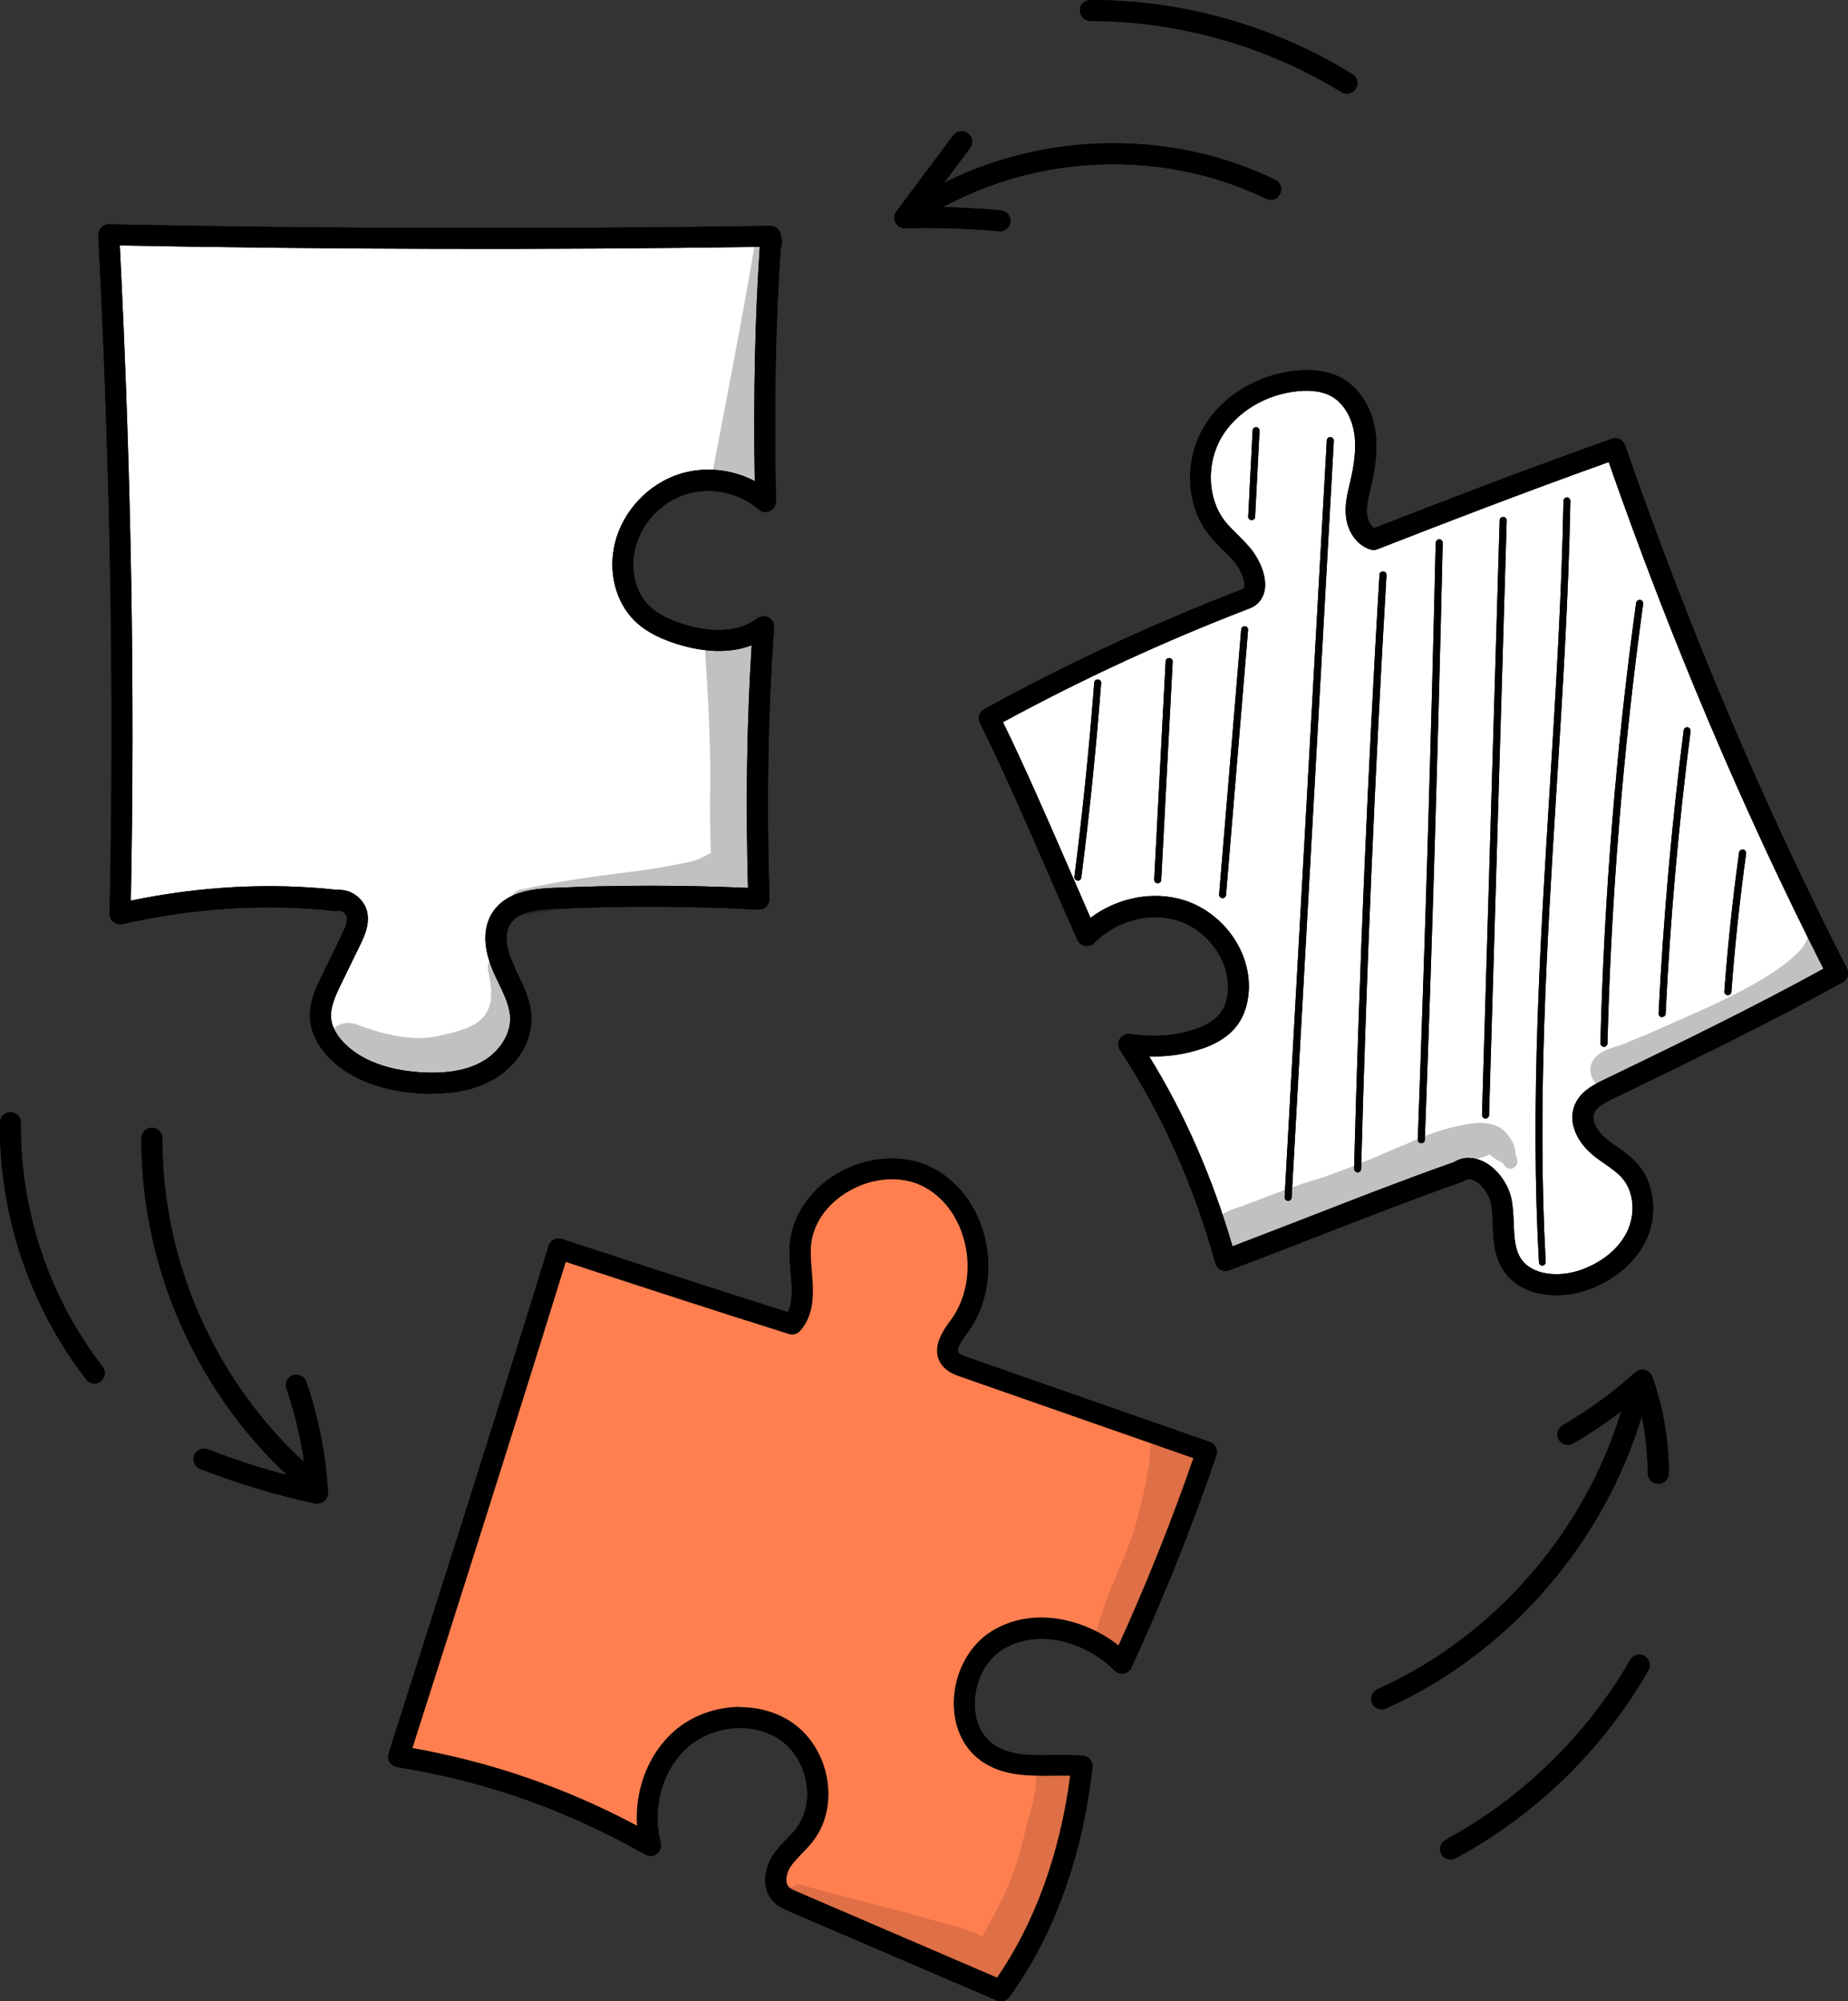 <?xml version="1.0" encoding="UTF-8"?><svg id="Calque_2" xmlns="http://www.w3.org/2000/svg" viewBox="0 0 134.06 145.12"><rect x="0" y="0" width="134.06" height="145.12" fill="#333333" stroke="none"/><defs><style>.cls-1{fill:#fff;}.cls-2{fill:coral;}.cls-3{opacity:.13;}</style></defs><g id="Layer_1"><g><g><path d="m23.01,108.63c-.17,0-.34-.06-.48-.17-7.72-6.28-12.31-15.97-12.27-25.92,0-.42.34-.76.76-.76h0c.42,0,.76.34.76.76-.04,9.5,4.34,18.74,11.71,24.73.33.27.38.74.11,1.07-.15.18-.37.28-.59.28Z"/><path d="m23.03,109.05c-.05,0-.11,0-.16-.02-2.84-.61-5.65-1.45-8.35-2.51-.39-.15-.59-.59-.43-.99.15-.39.59-.58.99-.43,2.31.9,4.7,1.65,7.12,2.21-.2-2.25-.68-4.47-1.42-6.61-.14-.4.07-.83.47-.97.4-.13.83.07.97.47.89,2.59,1.42,5.29,1.57,8.03.01.24-.09.47-.27.62-.14.12-.32.18-.49.18Z"/></g><g><path d="m100.23,123.96c-.29,0-.57-.17-.7-.45-.17-.38,0-.83.39-1.01,9.09-4.06,16.09-12.61,18.26-22.33.09-.41.5-.67.91-.58.41.09.67.5.58.91-2.27,10.18-9.6,19.14-19.12,23.39-.1.04-.21.07-.31.07Z"/><path d="m120.29,107.59h0c-.42,0-.76-.34-.76-.76,0-1.84-.25-3.66-.76-5.42-1.45,1.22-3.02,2.31-4.65,3.27-.36.21-.83.09-1.04-.27-.21-.36-.09-.83.27-1.04,1.88-1.1,3.66-2.39,5.28-3.85.19-.17.45-.23.7-.17.25.06.44.24.53.48.8,2.26,1.2,4.61,1.2,7.01,0,.42-.34.76-.76.76Z"/></g><g><path d="m66.03,16.34c-.24,0-.48-.12-.63-.34-.24-.35-.14-.82.2-1.06,7.84-5.29,18.4-6.04,26.91-1.9.38.18.54.64.35,1.02-.18.38-.64.54-1.02.35-8.03-3.9-17.99-3.2-25.39,1.8-.13.09-.28.13-.43.13Z"/><path d="m72.55,16.77s-.05,0-.07,0c-2.26-.21-4.55-.28-6.82-.22-.29.02-.56-.15-.7-.41-.13-.26-.11-.57.07-.81l4.12-5.51c.25-.34.73-.41,1.07-.15.34.25.41.73.15,1.07l-3.2,4.27s.08,0,.11,0c1.78,0,3.56.08,5.33.25.42.04.73.41.69.83-.04.39-.37.69-.76.69Z"/></g><path d="m97.71,6.79c-.14,0-.27-.04-.4-.11-5.39-3.33-11.85-5.16-18.19-5.16h-.02c-.42,0-.76-.34-.76-.76C78.33.33,78.67,0,79.12,0,85.83,0,92.39,1.86,98.11,5.38c.36.22.47.69.25,1.05-.14.23-.39.36-.65.36Z"/><path d="m105.23,134.85c-.27,0-.53-.14-.67-.4-.2-.37-.06-.83.31-1.03,5.51-2.98,10.27-7.61,13.39-13.05.21-.37.68-.49,1.04-.28.36.21.49.68.28,1.04-3.31,5.76-8.15,10.47-13.99,13.63-.12.06-.24.09-.36.09Z"/><path d="m6.85,100.33c-.23,0-.45-.1-.6-.3C2.15,94.72-.07,88.1,0,81.4c0-.42.34-.75.76-.75h0c.42,0,.76.35.75.77-.06,6.37,2.04,12.65,5.93,17.69.26.33.2.81-.14,1.07-.14.11-.3.16-.46.16Z"/><g><path class="cls-1" d="m8.1,16.87c1.08,16.45,1.34,32.96.88,49.51,4.7-1.32,9.62-1.81,14.49-1.43.64.05,1.33.14,1.8.58.54.52.59,1.4.34,2.11-.25.71-.73,1.31-1.15,1.94-.62.93-1.14,1.97-1.2,3.09-.14,2.43,1.94,4.53,4.26,5.26,2.32.73,4.82.4,7.42-.38,1.92-.7,3.07-3.05,2.44-4.99-.28-.87-.85-1.62-1.18-2.48-.55-1.42-.31-3.21.86-4.18,1.08-.9,2.61-.93,4.02-.91,4.7.06,9.4.13,13.95.12-.23-6.5-.12-13,.31-19.73-1.02.89-2.41,1.3-3.76,1.25-1.35-.05-2.67-.53-3.82-1.23-.79-.48-1.54-1.09-1.97-1.91-.53-.99-.53-2.18-.4-3.29.17-1.41.6-2.89,1.68-3.82.51-.44,1.12-.73,1.74-.99,1.13-.48,2.32-.9,3.55-.87,1.23.02,2.51.56,3.25,1.77-.26-4.6-.53-9.22,0-13.8.2-1.74.51-3.48-.02-5.07-1.18-.41-2.46-.35-3.71-.3-12.93.58-25.89.91-38.8.11-1.7-.11-3.42-.23-4.93-.36Z"/><g class="cls-3"><path d="m55.75,18.48c0-.55.16-1.21-.29-1.63-.14-.15-.32-.24-.5-.28-.41,2.36-.82,4.73-1.26,7.08-.66,3.6-1.36,7.19-2.05,10.78.26.36.73.58,1.19.51.4.97,1.87,1.19,2.45.18.11-.23.18-.47.18-.72,0,0,0,.01,0,.02,0-.01,0-.02,0-.03,0-.03,0-.05,0-.08,0-.03,0-.06,0-.09,0-.09.01-.18.02-.27.03-.31.08-.82.03-1-.24-3.63-.29-8.27,0-10.96.16-1.16.18-2.34.23-3.51Z"/></g><g class="cls-3"><path d="m54.57,63.31s0-.07-.01-.11c-.2-2.42-.15-4.85-.07-7.28-.05-2.88.28-5.75.47-8.62-.03-1.43-1.57-1.81-2.42-1.16-.61-.25-1.42.19-1.4.92.23,3.36.41,6.72.39,10.09-.06,1.57,0,3.14.04,4.7-.82.43-.55.32-1.24.58-4.63,1.04-6.79.82-12.62,2.1-1.18.34-.7,2.11.5,1.81,3.2-.65,6.57-.65,10.21-1.13,1.08-.11,2.18-.23,3.2-.65.02.08.03.16.06.24.17.48.67.69,1.14.63.62.2,1.38,0,1.71-.62.21-.34.23-.74.14-1.12-.04-.17-.07-.33-.08-.38Z"/></g><g class="cls-3"><path d="m37.53,71c-.11-.47-.1-1.03-.39-1.43-.37-.56-1.3-.48-1.62.1-.16.29-.16.6-.07.91.15.82.1.46.16,1.1.04.15,0,.65,0,.85-.29,1.6-1.42,2.09-3.84,2.6-1.45.32-3.34.15-6.04-.89-2.07-.52-2.91,2.5-.86,3.13,2.22.77,4.61,1.53,6.98,1.15,1.59-.27,3.11-1.1,4.29-2.2,1.33-1.39,1.72-3.47,1.4-5.33Z"/></g><path d="m31.38,79.32c-.3,0-.61,0-.92-.03-2.8-.17-5.06-1.05-6.54-2.54-.58-.59-1.3-1.54-1.42-2.76-.12-1.25.43-2.39.88-3.3l1.38-2.83c.25-.52.46-.98.4-1.36-.02-.12-.11-.25-.23-.34-.09-.06-.23-.13-.4-.1-.07.01-.15.01-.22,0-5-.55-10.19-.23-15.43.95-.23.05-.47,0-.65-.15-.18-.15-.28-.37-.28-.61.34-15.74.07-31.82-.82-49.18-.01-.21.07-.42.21-.57.15-.15.34-.24.56-.23,15.92.32,32.06.35,47.97.11.34,0,.64.21.74.54.14.44.14.81.02,1.1-.37,5.48-.48,11.31-.34,18.33,0,.3-.17.58-.44.71-.27.13-.59.08-.82-.12-1.41-1.23-3.48-1.66-5.27-1.1-1.79.56-3.23,2.1-3.68,3.92-.38,1.55,0,3.18,1,4.16.55.55,1.34.98,2.48,1.34,1.03.33,3.61.94,5.36-.41.24-.18.56-.21.83-.07s.42.43.4.72c-.44,6.28-.55,12.71-.33,19.67,0,.21-.08.42-.23.57-.15.15-.35.23-.57.22-4.93-.26-9.93-.27-14.86-.05-1.3.06-2.57.23-3.13,1.07-.58.87-.14,2.21.18,2.92.11.25.23.5.35.74.47.96.95,1.96.99,3.11.06,1.82-1.08,3.63-2.91,4.61-1.16.63-2.56.94-4.25.94Zm-6.76-14.79c.42,0,.84.13,1.19.39.46.33.77.82.85,1.34.13.88-.25,1.68-.53,2.26l-1.38,2.83c-.46.94-.8,1.73-.73,2.49.07.77.57,1.42.98,1.83,1.53,1.54,3.86,1.99,5.55,2.09,1.81.11,3.24-.13,4.35-.73,1.3-.7,2.14-1.99,2.11-3.22-.03-.83-.42-1.64-.83-2.5-.13-.26-.25-.52-.37-.79-.78-1.76-.8-3.27-.06-4.39.94-1.4,2.71-1.67,4.33-1.74,4.71-.21,9.47-.21,14.18,0-.17-6.18-.09-11.97.27-17.6-1.97.77-4.16.31-5.43-.09-.87-.28-2.13-.75-3.09-1.71-1.36-1.35-1.91-3.55-1.4-5.61.57-2.32,2.42-4.29,4.7-5.01,1.78-.56,3.79-.35,5.44.52-.1-6.42.02-11.86.37-16.99-15.4.23-31.01.19-46.43-.1.84,16.72,1.1,32.29.8,47.51,5.05-1.04,10.05-1.31,14.89-.79.08,0,.16-.01.24-.01Zm30.84-47.38s0,0,0,0c0,0,0,0,0,0Z"/><g class="cls-3"><path d="m55.75,18.48c0-.55.16-1.21-.29-1.63-.14-.15-.32-.24-.5-.28-.41,2.36-.82,4.73-1.26,7.08-.66,3.6-1.36,7.19-2.05,10.78.26.36.73.58,1.19.51.4.97,1.87,1.19,2.45.18.11-.23.18-.47.18-.72,0,0,0,.01,0,.02,0-.01,0-.02,0-.03,0-.03,0-.05,0-.08,0-.03,0-.06,0-.09,0-.09.01-.18.02-.27.03-.31.08-.82.03-1-.24-3.63-.29-8.27,0-10.96.16-1.16.18-2.34.23-3.51Z"/></g><g class="cls-3"><path d="m54.57,63.31s0-.07-.01-.11c-.2-2.42-.15-4.85-.07-7.28-.05-2.88.28-5.75.47-8.62-.03-1.43-1.57-1.81-2.42-1.16-.61-.25-1.42.19-1.4.92.23,3.36.41,6.72.39,10.09-.06,1.57,0,3.14.04,4.7-.82.43-.55.32-1.24.58-4.63,1.04-6.79.82-12.62,2.1-1.18.34-.7,2.11.5,1.81,3.2-.65,6.57-.65,10.21-1.13,1.08-.11,2.18-.23,3.2-.65.02.08.03.16.06.24.17.48.67.69,1.14.63.62.2,1.38,0,1.71-.62.21-.34.23-.74.14-1.12-.04-.17-.07-.33-.08-.38Z"/></g><g class="cls-3"><path d="m37.53,71c-.11-.47-.1-1.03-.39-1.43-.37-.56-1.3-.48-1.62.1-.16.29-.16.6-.07.91.15.82.1.46.16,1.1.04.15,0,.65,0,.85-.29,1.6-1.42,2.09-3.84,2.6-1.45.32-3.34.15-6.04-.89-2.07-.52-2.91,2.5-.86,3.13,2.22.77,4.61,1.53,6.98,1.15,1.59-.27,3.11-1.1,4.29-2.2,1.33-1.39,1.72-3.47,1.4-5.33Z"/></g><path d="m31.38,79.32c-.3,0-.61,0-.92-.03-2.8-.17-5.06-1.05-6.54-2.54-.58-.59-1.3-1.54-1.42-2.76-.12-1.25.43-2.39.88-3.3l1.38-2.83c.25-.52.46-.98.4-1.36-.02-.12-.11-.25-.23-.34-.09-.06-.23-.13-.4-.1-.07.01-.15.01-.22,0-5-.55-10.19-.23-15.43.95-.23.05-.47,0-.65-.15-.18-.15-.28-.37-.28-.61.34-15.74.07-31.82-.82-49.18-.01-.21.07-.42.21-.57.15-.15.34-.24.56-.23,15.92.32,32.06.35,47.97.11.34,0,.64.21.74.54.14.44.14.81.02,1.1-.37,5.48-.48,11.31-.34,18.33,0,.3-.17.58-.44.71-.27.13-.59.08-.82-.12-1.41-1.23-3.48-1.66-5.27-1.1-1.79.56-3.23,2.1-3.68,3.92-.38,1.55,0,3.18,1,4.16.55.55,1.34.98,2.48,1.34,1.03.33,3.61.94,5.36-.41.24-.18.56-.21.83-.07s.42.43.4.72c-.44,6.28-.55,12.71-.33,19.67,0,.21-.08.42-.23.57-.15.15-.35.23-.57.22-4.93-.26-9.93-.27-14.86-.05-1.3.06-2.57.23-3.13,1.07-.58.87-.14,2.21.18,2.92.11.25.23.5.35.74.47.96.95,1.96.99,3.11.06,1.82-1.08,3.63-2.91,4.61-1.16.63-2.56.94-4.25.94Zm-6.76-14.79c.42,0,.84.13,1.19.39.46.33.77.82.85,1.34.13.88-.25,1.68-.53,2.26l-1.38,2.83c-.46.94-.8,1.73-.73,2.49.07.77.57,1.42.98,1.83,1.53,1.54,3.86,1.99,5.55,2.09,1.81.11,3.24-.13,4.35-.73,1.3-.7,2.14-1.99,2.11-3.22-.03-.83-.42-1.64-.83-2.5-.13-.26-.25-.52-.37-.79-.78-1.76-.8-3.27-.06-4.39.94-1.4,2.71-1.67,4.33-1.74,4.71-.21,9.47-.21,14.18,0-.17-6.18-.09-11.97.27-17.6-1.97.77-4.16.31-5.43-.09-.87-.28-2.13-.75-3.09-1.71-1.36-1.35-1.91-3.55-1.4-5.61.57-2.32,2.42-4.29,4.7-5.01,1.78-.56,3.79-.35,5.44.52-.1-6.42.02-11.86.37-16.99-15.4.23-31.01.19-46.43-.1.84,16.72,1.1,32.29.8,47.51,5.05-1.04,10.05-1.31,14.89-.79.08,0,.16-.01.24-.01Zm30.84-47.38s0,0,0,0c0,0,0,0,0,0Z"/></g><g><path class="cls-1" d="m79.04,67.74c-1.47-5.63-5.15-10.45-6.85-16.2,4.49-2.35,9.09-4.49,13.78-6.4.97-.39,1.94-.78,2.91-1.17.69-.27,1.45-.61,1.77-1.28.27-.58.14-1.29-.19-1.85-.33-.55-.83-.98-1.4-1.49-1.92-1.55-2.53-4.41-1.72-6.74.81-2.33,2.86-4.12,5.19-4.94,1.51-.53,3.34-.65,4.56.38.31.26.57.58.79.92.99,1.5,1.4,3.37,1.11,5.15-.15.9-.47,1.79-.46,2.71,0,.92.47,1.92,1.46,2.36,5.39-2.53,10.94-4.71,16.83-6.35,1.59,2.41,2.49,5.2,3.47,7.92,2.75,7.61,6.24,14.92,9.73,22.22,1.07,2.24,2.14,4.48,3.04,6.82.06.52-.4.95-.82,1.26-4.73,3.49-10.45,5.3-15.6,8.12-.45.25-.91.51-1.22.92-.32.4-.46.99-.05,1.36-.13.77.4,1.51,1.02,1.98.62.48,1.35.81,1.91,1.35.94.92,1.26,2.38.94,3.65-.32,1.28-1.22,2.37-2.32,3.08-1.11.71-2.41,1.08-3.72,1.22-1.02.11-2.15.07-2.93-.6-.92-.79-1.03-2.15-1.08-3.36s-.17-2.57-1.1-3.35c-.78-.65-2.04-.65-2.74.04-5.47,1.71-10.86,3.68-16.14,5.86-.62-.59-.89-1.46-1.16-2.27-1.52-4.65-3.71-9.04-6.05-13.33,1.62.37,3.38.18,4.84-.63,1.45-.81,2.57-2.24,2.9-3.87.05-.27.09-.56.05-.83-.05-.34-.21-.65-.37-.95-.56-1-1.28-1.93-2.19-2.63-.91-.7-2.02-1.17-3.17-1.21-.72-.03-1.44.11-2.12.33-1.07.34-2.08.88-2.86,1.8Z"/><path d="m78.19,63.86s-.02,0-.03,0c-.14-.02-.24-.15-.22-.28.6-4.66,1.08-9.4,1.44-14.08.01-.14.12-.24.27-.23.14.01.24.13.23.27-.36,4.69-.84,9.44-1.44,14.11-.02.13-.13.22-.25.22Z"/><path d="m83.98,64.05s0,0-.01,0c-.14,0-.25-.13-.24-.27l.83-15.82c0-.14.13-.26.27-.24.14,0,.25.13.24.27l-.83,15.82c0,.14-.12.24-.25.24Z"/><path d="m88.69,65.13s-.01,0-.02,0c-.14-.01-.24-.13-.23-.27l1.6-19.22c.01-.14.14-.23.27-.23.14.01.24.13.23.27l-1.6,19.22c-.01.13-.12.23-.25.23Z"/><path d="m90.8,37.72s0,0-.01,0c-.14,0-.25-.13-.24-.27l.32-6.23c0-.14.12-.24.25-.24,0,0,0,0,.01,0,.14,0,.25.13.24.27l-.32,6.23c0,.14-.12.24-.25.24Z"/><path d="m93.44,87.08s0,0-.01,0c-.14,0-.25-.13-.24-.27l3.06-54.87c0-.14.12-.25.27-.24.14,0,.25.13.24.27l-3.06,54.87c0,.13-.12.24-.25.24Z"/><path d="m98.48,85.01h0c-.14,0-.25-.12-.25-.26.38-14.31.99-28.8,1.84-43.07,0-.14.12-.25.27-.24.14,0,.25.13.24.27-.84,14.27-1.46,28.75-1.84,43.06,0,.14-.12.25-.25.25Z"/><path d="m103.09,82.9h0c-.14,0-.25-.12-.24-.26.53-14.38.97-28.94,1.3-43.28,0-.14.11-.24.26-.25.14,0,.25.12.25.26-.33,14.34-.76,28.91-1.3,43.29,0,.14-.12.24-.25.24Z"/><path d="m107.76,81.11h0c-.14,0-.25-.12-.25-.26l1.28-43.12c0-.14.11-.24.26-.25.14,0,.25.12.25.26l-1.28,43.12c0,.14-.12.25-.25.25Z"/><path d="m111.89,91.78c-.13,0-.25-.1-.25-.24-.64-11.48.09-23.15.79-34.44.42-6.81.86-13.85.99-20.78,0-.14.12-.25.25-.25h0c.14,0,.25.12.25.26-.13,6.94-.57,13.98-1,20.8-.7,11.27-1.42,22.93-.79,34.38,0,.14-.1.26-.24.27,0,0,0,0-.01,0Z"/><path d="m116.35,75.91h0c-.14,0-.25-.12-.25-.26.27-10.64,1.14-21.38,2.59-31.93.02-.14.15-.23.29-.22.14.02.24.15.22.29-1.45,10.52-2.32,21.25-2.59,31.87,0,.14-.12.25-.25.25Z"/><path d="m120.57,73.76s0,0-.01,0c-.14,0-.25-.13-.24-.27.34-6.83.95-13.74,1.82-20.53.02-.14.15-.24.28-.22.14.02.24.15.22.28-.87,6.78-1.48,13.67-1.81,20.49,0,.14-.12.24-.25.24Z"/><path d="m125.34,72.16s-.01,0-.02,0c-.14-.01-.25-.13-.23-.27.25-3.35.61-6.74,1.07-10.07.02-.14.15-.23.29-.22.14.02.24.15.22.29-.46,3.32-.82,6.7-1.07,10.04,0,.13-.12.23-.25.23Z"/><g><g class="cls-3"><path d="m107.71,81.45s.01,0,.02,0c.06,0,.12.01.18.02-.07-.01-.16-.03-.2-.03Z"/></g><g class="cls-3"><path d="m109.94,83.68c-.02-.39-.14-.79-.36-1.12-.1-.12-.1-.13,0-.01.22.27-.48-.6-.28-.32.09.12.08.11-.01-.02-.31-.41-.8-.65-1.3-.73,0,0-.01,0-.03,0-.01,0-.03,0-.04,0,.02,0,.03,0,.05,0-.08-.01-.15-.03-.23-.03-.57-.07-1.14.03-1.7.15-1.39.26-2.71.75-3.99,1.35-1.08.41-3.1,1.4-6.03,2.41-1.9.56-3.75,1.27-5.59,1.98-.73.32-1.68.4-2.11,1.15-.72,1.15.47,2.71,1.77,2.31,3.74-1.3,7.55-2.41,11.16-4.06.76-.22,4.31-2.03,5.59-2.62,0,0,.01,0,.02,0,.35-.14.74-.17,1.07-.35.04-.02.09-.04.13-.06.24.23.52.42.83.55-.02,0-.04-.02-.05-.02.04.02.12.05.16.07.05.06.09.13.13.19.13.24.47.33.7.18.51-.35.08-.89.11-.99Z"/></g></g><g class="cls-3"><path d="m132.48,68.31c-.17-.46-.31-.94-.43-1.41-.21.03-.41.11-.57.27-.28.25-.27.63-.39.96-.4.77-.28.55-.99,1.26-2.52,2.26-7.47,4.19-10.6,5.61-.33.13-1.04.43-1.26.51-.87.46-2.09.49-2.66,1.36-.68,1.08.44,2.54,1.66,2.16,3.77-1.36,7.36-3.16,10.76-5.27,1.77-1.13,3.76-2.23,4.74-4.17.04-.09.08-.19.12-.29-.14-.32-.27-.65-.39-.98Z"/></g><path d="m112.89,93.92c-1.51,0-3.01-.52-3.86-1.85-.65-1.03-.7-2.18-.74-3.29-.02-.51-.04-1-.12-1.45-.12-.72-.7-1.5-1.28-1.75-.34-.15-.54-.05-.67.04-.05.04-.11.07-.18.09-3.5,1.23-7.08,2.63-10.53,3.97-2.07.81-4.22,1.64-6.34,2.44-.2.07-.42.06-.61-.03-.19-.1-.33-.27-.39-.48-1.59-5.72-3.92-10.92-6.92-15.46-.17-.25-.17-.58,0-.83.16-.25.46-.39.76-.34,1.53.24,2.95.16,4.32-.23,1.06-.3,1.78-.72,2.21-1.29.36-.48.56-1.17.55-1.93-.02-2.08-1.59-4.13-3.67-4.78-2.03-.63-4.46.02-6.03,1.62-.18.18-.43.26-.68.22-.25-.05-.46-.21-.56-.44-.68-1.53-1.33-3.04-1.98-4.53-1.69-3.89-3.29-7.57-5.08-11.2-.18-.37-.04-.81.32-1,6.01-3.3,12.31-6.23,18.72-8.69h0c.09-.04.11-.07.13-.12.1-.33-.15-1.09-.55-1.65-.28-.39-.63-.74-1.01-1.11-.34-.34-.7-.69-1.01-1.09-1.67-2.13-1.81-5.34-.35-7.81,1.32-2.23,3.88-3.79,6.67-4.07,1.3-.13,2.41.04,3.29.52,1.26.68,2.18,2.07,2.45,3.72.25,1.49-.01,2.95-.3,4.18l-.05.2c-.15.64-.29,1.24-.23,1.79.04.37.21.8.51,1.01,4.74-1.85,10.92-4.23,17.24-6.48.19-.07.4-.06.58.03.18.09.32.25.39.44,4.64,13.37,10.06,26.13,16.09,37.93.19.37.05.81-.31,1.01-5.4,3-11.13,5.77-16.67,8.45-.61.29-1.17.6-1.35,1.04-.22.56.23,1.3.75,1.76.27.24.58.45.9.68.51.36,1.04.72,1.48,1.23,1.27,1.44,1.52,3.76.59,5.64-.79,1.59-2.35,2.88-4.3,3.54-.68.23-1.43.36-2.19.36Zm-6.33-9.95c.3,0,.62.07.92.2,1.06.45,1.98,1.67,2.19,2.9.09.55.12,1.11.14,1.65.04.95.07,1.85.51,2.53.8,1.25,2.76,1.38,4.28.87,1.56-.53,2.81-1.54,3.42-2.77.66-1.34.51-2.97-.37-3.95-.33-.37-.76-.67-1.22-.99-.35-.24-.7-.49-1.04-.79-.87-.77-1.69-2.13-1.16-3.47.38-.95,1.25-1.43,2.1-1.84,5.3-2.56,10.77-5.21,15.95-8.06-5.82-11.46-11.06-23.81-15.58-36.74-6.19,2.21-12.19,4.53-16.78,6.32-.16.06-.34.07-.51.02-.95-.3-1.65-1.25-1.77-2.41-.09-.82.09-1.57.26-2.3l.05-.2c.25-1.09.48-2.36.28-3.59-.2-1.19-.83-2.17-1.68-2.63-.61-.33-1.42-.45-2.42-.35-2.32.23-4.43,1.51-5.51,3.33-1.13,1.91-1.03,4.47.24,6.09.26.33.56.63.89.95.4.4.82.81,1.18,1.31.54.76,1.06,1.99.76,2.97-.16.51-.52.91-1.04,1.1h0c-6.12,2.35-12.13,5.12-17.89,8.25,1.68,3.45,3.19,6.94,4.79,10.61.51,1.18,1.03,2.37,1.56,3.58,1.93-1.46,4.52-1.98,6.75-1.29,2.73.85,4.72,3.46,4.74,6.22,0,.77-.14,1.9-.85,2.86-.63.84-1.62,1.45-3.01,1.84-1.09.31-2.21.45-3.37.42,2.55,4.13,4.58,8.75,6.04,13.77,1.86-.71,3.73-1.44,5.55-2.14,3.44-1.34,7-2.73,10.5-3.96.34-.21.72-.32,1.11-.32Z"/><path d="m78.19,63.86s-.02,0-.03,0c-.14-.02-.24-.15-.22-.28.6-4.66,1.08-9.4,1.44-14.08.01-.14.12-.24.27-.23.14.01.24.13.23.27-.36,4.69-.84,9.44-1.44,14.11-.02.13-.13.22-.25.22Z"/><path d="m83.98,64.05s0,0-.01,0c-.14,0-.25-.13-.24-.27l.83-15.82c0-.14.13-.26.27-.24.14,0,.25.13.24.27l-.83,15.82c0,.14-.12.24-.25.24Z"/><path d="m88.69,65.13s-.01,0-.02,0c-.14-.01-.24-.13-.23-.27l1.6-19.22c.01-.14.14-.23.27-.23.14.01.24.13.23.27l-1.6,19.22c-.01.13-.12.23-.25.23Z"/><path d="m90.8,37.72s0,0-.01,0c-.14,0-.25-.13-.24-.27l.32-6.23c0-.14.12-.24.25-.24,0,0,0,0,.01,0,.14,0,.25.13.24.27l-.32,6.23c0,.14-.12.24-.25.24Z"/><path d="m93.44,87.08s0,0-.01,0c-.14,0-.25-.13-.24-.27l3.06-54.87c0-.14.12-.25.27-.24.14,0,.25.13.24.27l-3.06,54.87c0,.13-.12.24-.25.24Z"/><path d="m98.48,85.01h0c-.14,0-.25-.12-.25-.26.38-14.31.99-28.8,1.84-43.07,0-.14.12-.25.27-.24.14,0,.25.13.24.27-.84,14.27-1.46,28.75-1.84,43.06,0,.14-.12.25-.25.25Z"/><path d="m103.09,82.9h0c-.14,0-.25-.12-.24-.26.53-14.38.97-28.94,1.3-43.28,0-.14.11-.24.26-.25.14,0,.25.12.25.26-.33,14.34-.76,28.91-1.3,43.29,0,.14-.12.24-.25.24Z"/><path d="m107.76,81.11h0c-.14,0-.25-.12-.25-.26l1.28-43.12c0-.14.11-.24.26-.25.14,0,.25.12.25.26l-1.28,43.12c0,.14-.12.25-.25.25Z"/><path d="m111.89,91.78c-.13,0-.25-.1-.25-.24-.64-11.48.09-23.15.79-34.44.42-6.81.86-13.85.99-20.78,0-.14.12-.25.25-.25h0c.14,0,.25.12.25.26-.13,6.94-.57,13.98-1,20.8-.7,11.27-1.42,22.93-.79,34.38,0,.14-.1.26-.24.27,0,0,0,0-.01,0Z"/><path d="m116.35,75.91h0c-.14,0-.25-.12-.25-.26.27-10.64,1.14-21.38,2.59-31.93.02-.14.15-.23.29-.22.14.02.24.15.22.29-1.45,10.52-2.32,21.25-2.59,31.87,0,.14-.12.25-.25.25Z"/><path d="m120.57,73.76s0,0-.01,0c-.14,0-.25-.13-.24-.27.34-6.83.95-13.74,1.82-20.53.02-.14.15-.24.28-.22.14.02.24.15.22.28-.87,6.78-1.48,13.67-1.81,20.49,0,.14-.12.24-.25.24Z"/><path d="m125.34,72.16s-.01,0-.02,0c-.14-.01-.25-.13-.23-.27.25-3.35.61-6.74,1.07-10.07.02-.14.15-.23.29-.22.14.02.24.15.22.29-.46,3.32-.82,6.7-1.07,10.04,0,.13-.12.23-.25.23Z"/><g><g class="cls-3"><path d="m107.71,81.45s.01,0,.02,0c.06,0,.12.01.18.02-.07-.01-.16-.03-.2-.03Z"/></g><g class="cls-3"><path d="m109.94,83.68c-.02-.39-.14-.79-.36-1.12-.1-.12-.1-.13,0-.01.22.27-.48-.6-.28-.32.09.12.08.11-.01-.02-.31-.41-.8-.65-1.3-.73,0,0-.01,0-.03,0-.01,0-.03,0-.04,0,.02,0,.03,0,.05,0-.08-.01-.15-.03-.23-.03-.57-.07-1.14.03-1.7.15-1.39.26-2.71.75-3.99,1.35-1.08.41-3.1,1.4-6.03,2.41-1.9.56-3.75,1.27-5.59,1.98-.73.32-1.68.4-2.11,1.15-.72,1.15.47,2.71,1.77,2.31,3.74-1.3,7.55-2.41,11.16-4.06.76-.22,4.31-2.03,5.59-2.62,0,0,.01,0,.02,0,.35-.14.74-.17,1.07-.35.04-.02.09-.04.13-.06.24.23.52.42.83.55-.02,0-.04-.02-.05-.02.04.02.12.05.16.07.05.06.09.13.13.19.13.24.47.33.7.18.51-.35.08-.89.11-.99Z"/></g></g><g class="cls-3"><path d="m132.48,68.31c-.17-.46-.31-.94-.43-1.41-.21.03-.41.11-.57.27-.28.25-.27.63-.39.96-.4.77-.28.55-.99,1.26-2.52,2.26-7.47,4.19-10.6,5.61-.33.13-1.04.43-1.26.51-.87.46-2.09.49-2.66,1.36-.68,1.08.44,2.54,1.66,2.16,3.77-1.36,7.36-3.16,10.76-5.27,1.77-1.13,3.76-2.23,4.74-4.17.04-.09.08-.19.12-.29-.14-.32-.27-.65-.39-.98Z"/></g><path d="m112.89,93.92c-1.51,0-3.01-.52-3.86-1.85-.65-1.03-.7-2.18-.74-3.29-.02-.51-.04-1-.12-1.45-.12-.72-.7-1.5-1.28-1.75-.34-.15-.54-.05-.67.04-.05.04-.11.07-.18.09-3.5,1.23-7.08,2.63-10.53,3.97-2.07.81-4.22,1.64-6.34,2.44-.2.07-.42.06-.61-.03-.19-.1-.33-.27-.39-.48-1.59-5.72-3.92-10.92-6.92-15.46-.17-.25-.17-.58,0-.83.16-.25.46-.39.76-.34,1.53.24,2.95.16,4.32-.23,1.06-.3,1.78-.72,2.21-1.29.36-.48.56-1.17.55-1.93-.02-2.08-1.59-4.13-3.67-4.78-2.03-.63-4.46.02-6.03,1.62-.18.18-.43.26-.68.22-.25-.05-.46-.21-.56-.44-.68-1.53-1.33-3.04-1.98-4.53-1.69-3.89-3.29-7.57-5.08-11.2-.18-.37-.04-.81.32-1,6.01-3.3,12.31-6.23,18.72-8.69h0c.09-.04.11-.07.13-.12.1-.33-.15-1.09-.55-1.65-.28-.39-.63-.74-1.01-1.11-.34-.34-.7-.69-1.01-1.09-1.67-2.13-1.81-5.34-.35-7.81,1.32-2.23,3.88-3.79,6.67-4.07,1.3-.13,2.41.04,3.29.52,1.26.68,2.18,2.07,2.45,3.72.25,1.49-.01,2.95-.3,4.18l-.05.2c-.15.64-.29,1.24-.23,1.79.04.37.21.8.51,1.01,4.74-1.85,10.92-4.23,17.24-6.48.19-.07.4-.06.58.03.18.09.32.25.39.44,4.64,13.37,10.06,26.13,16.09,37.93.19.37.05.81-.31,1.01-5.4,3-11.13,5.77-16.67,8.45-.61.29-1.17.6-1.35,1.04-.22.56.23,1.3.75,1.76.27.24.58.45.9.68.51.36,1.04.72,1.48,1.23,1.27,1.44,1.52,3.76.59,5.64-.79,1.59-2.35,2.88-4.3,3.54-.68.23-1.43.36-2.19.36Zm-6.33-9.95c.3,0,.62.07.92.2,1.06.45,1.98,1.67,2.19,2.9.09.55.12,1.11.14,1.65.04.95.07,1.85.51,2.53.8,1.25,2.76,1.38,4.28.87,1.56-.53,2.81-1.54,3.42-2.77.66-1.34.51-2.97-.37-3.95-.33-.37-.76-.67-1.22-.99-.35-.24-.7-.49-1.04-.79-.87-.77-1.69-2.13-1.16-3.47.38-.95,1.25-1.43,2.1-1.84,5.3-2.56,10.77-5.21,15.95-8.06-5.82-11.46-11.06-23.81-15.58-36.74-6.19,2.21-12.19,4.53-16.78,6.32-.16.06-.34.07-.51.02-.95-.3-1.65-1.25-1.77-2.41-.09-.82.09-1.57.26-2.3l.05-.2c.25-1.09.48-2.36.28-3.59-.2-1.19-.83-2.17-1.68-2.63-.61-.33-1.42-.45-2.42-.35-2.32.23-4.43,1.51-5.51,3.33-1.13,1.91-1.03,4.47.24,6.09.26.33.56.63.89.95.4.4.82.81,1.18,1.31.54.76,1.06,1.99.76,2.97-.16.51-.52.91-1.04,1.1h0c-6.12,2.35-12.13,5.12-17.89,8.25,1.68,3.45,3.19,6.94,4.79,10.61.51,1.18,1.03,2.37,1.56,3.58,1.93-1.46,4.52-1.98,6.75-1.29,2.73.85,4.72,3.46,4.74,6.22,0,.77-.14,1.9-.85,2.86-.63.84-1.62,1.45-3.01,1.84-1.09.31-2.21.45-3.37.42,2.55,4.13,4.58,8.75,6.04,13.77,1.86-.71,3.73-1.44,5.55-2.14,3.44-1.34,7-2.73,10.5-3.96.34-.21.72-.32,1.11-.32Z"/></g><g><path class="cls-2" d="m57.46,96.03c1.27-1.43.51-3.64.58-5.54.17-4.18,5.51-7.02,9.25-5.12,3.73,1.9,4.78,7.43,2.3,10.8-.52.71-1.19,1.63-.69,2.36.22.32.62.47.99.6,5.88,2.05,11.75,4.11,17.63,6.16-1.78,5.2-3.83,10.31-6.14,15.31-2.33-2.35-6.23-3.38-9.05-1.64-2.82,1.73-3.34,6.54-.53,8.28,1.92,1.19,4.4.65,6.67.83-.65,5.91-2.53,11.68-5.89,16.31-5.01-2.15-10.03-4.31-15.04-6.46-.31-.13-.63-.27-.87-.52-.6-.61-.45-1.66,0-2.38.46-.72,1.16-1.26,1.68-1.94,1.72-2.22,1.05-5.79-1.22-7.44s-5.66-1.33-7.76.52-2.89,4.97-2.19,7.68c-5.4-3.06-11.26-5.3-18.28-6.44,3.91-12.25,7.82-24.5,11.61-36.82,5.7,1.87,11.41,3.74,16.93,5.47Z"/><g class="cls-3"><path d="m86.52,104.58c-.64-.28-1.28-.58-1.9-.9-.68.28-1.21.91-1.2,1.8-.08,1.05-.44,3.1-1.11,5.37-.86,2.52-1.09,2.79-1.96,4.93-.19.59-.38,1.18-.59,1.76-.12.35-.27.71-.17,1.08.06.96,1.15,1.64,2.05,1.37,1.35-.58,1.06-1.27,1.43-1.77,1.07-1.95,1.81-4.07,2.5-6.18.49-1.71,1.37-3.3,1.63-5.08.07-.66.3-1.37.12-2.02-.27-.12-.53-.24-.8-.36Z"/></g><g class="cls-3"><path d="m77.61,127.24c-.52.01-1.05,0-1.56.01-.07,0-.14-.01-.21-.03-.37.25-.63.65-.63,1.19-.08,1.64-.14,1.75-.65,3.69-1.04,4.18-1.38,4.77-3.15,8.07-.04.08-.08.17-.13.25-1.22-.58-2.56-.88-3.86-1.24-2.94-.86-5.94-1.52-8.89-2.38-.29-.09-.62-.25-.91-.06-.49.27-.39,1.07.16,1.2,1.08.42,2.6.73,3.17,1.04,3.77,1.67,6.12,2.74,8.94,3.77.08.03.15.06.23.09.45.23.95.35,1.43.52,0,0,0,0,.01,0,.48.31,1.15.49,1.61.06.38-.26.52-.75.43-1.18.38-.46.66-1.03.96-1.52,1.76-2.76,2.34-6.03,3.19-9.14.2-.79.31-1.61.38-2.42.01-.44.15-.93-.08-1.34-.1-.26-.25-.46-.44-.6Z"/></g><path d="m72.59,145.12c-.1,0-.2-.02-.3-.06l-15.04-6.46c-.34-.15-.77-.33-1.12-.68-.92-.94-.69-2.38-.1-3.32.31-.48.68-.87,1.05-1.25.25-.25.48-.49.67-.75.66-.85.93-1.98.76-3.19-.18-1.3-.85-2.46-1.82-3.17-1.92-1.4-4.91-1.2-6.81.47-1.82,1.6-2.61,4.38-1.95,6.92.08.3-.03.61-.27.8-.24.19-.57.21-.84.06-5.78-3.27-11.51-5.29-18.02-6.35-.22-.04-.41-.16-.53-.35-.12-.19-.14-.42-.08-.63,3.84-12.03,7.8-24.46,11.61-36.81.06-.2.2-.36.38-.45.18-.09.39-.11.59-.05,5.42,1.78,11.01,3.61,16.38,5.3.38-.75.3-1.78.21-2.86-.05-.6-.1-1.22-.08-1.83.09-2.13,1.39-4.14,3.47-5.36,2.2-1.29,4.84-1.45,6.88-.41,1.89.96,3.28,2.82,3.82,5.1.58,2.42.11,4.98-1.25,6.83-.31.41-.87,1.19-.68,1.47.09.13.41.24.62.32l17.63,6.16c.4.14.6.57.47.97-1.78,5.21-3.86,10.39-6.16,15.38-.1.23-.31.39-.56.43-.25.04-.5-.04-.67-.21-1.94-1.97-5.45-3.17-8.11-1.53-1.23.76-2.03,2.3-2.03,3.94,0,1.35.55,2.46,1.51,3.05,1.17.73,2.67.7,4.25.68.68,0,1.39-.02,2.08.03.21.02.4.11.53.27s.19.36.17.57c-.72,6.46-2.8,12.22-6.03,16.67-.15.2-.38.31-.62.31Zm-18.89-21.32c1.41,0,2.79.4,3.9,1.21,1.3.95,2.19,2.48,2.43,4.18.23,1.62-.15,3.16-1.06,4.34-.25.32-.52.6-.78.87-.33.34-.63.65-.86,1-.29.46-.41,1.13-.1,1.44.14.14.39.25.63.35l14.47,6.22c2.74-3.98,4.57-9.01,5.3-14.64-.37,0-.75,0-1.14,0-1.73.02-3.52.05-5.07-.91-1.42-.88-2.23-2.46-2.23-4.35,0-2.15,1.09-4.2,2.76-5.23,2.98-1.83,6.74-.89,9.19,1.04,2.01-4.43,3.84-8.99,5.43-13.58l-16.91-5.91c-.4-.14-.99-.35-1.37-.89-.81-1.18.13-2.47.7-3.24,1.1-1.49,1.47-3.58,1-5.57-.44-1.85-1.54-3.34-3.03-4.1-1.58-.8-3.66-.66-5.42.37-1.64.96-2.65,2.49-2.72,4.1-.02.51.02,1.06.07,1.64.12,1.47.26,3.13-.85,4.38-.2.22-.51.31-.8.22-5.31-1.66-10.83-3.47-16.2-5.23-3.65,11.83-7.44,23.72-11.12,35.25,5.76,1.03,11.12,2.88,16.29,5.63-.17-2.6.82-5.2,2.68-6.84,1.33-1.17,3.09-1.77,4.81-1.77Z"/><path class="cls-2" d="m57.46,96.03c1.27-1.43.51-3.64.58-5.54.17-4.18,5.51-7.02,9.25-5.12,3.73,1.9,4.78,7.43,2.3,10.8-.52.71-1.19,1.63-.69,2.36.22.32.62.47.99.6,5.88,2.05,11.75,4.11,17.63,6.16-1.78,5.2-3.83,10.31-6.14,15.31-2.33-2.35-6.23-3.38-9.05-1.64-2.82,1.73-3.34,6.54-.53,8.28,1.92,1.19,4.4.65,6.67.83-.65,5.91-2.53,11.68-5.89,16.31-5.01-2.15-10.03-4.31-15.04-6.46-.31-.13-.63-.27-.87-.52-.6-.61-.45-1.66,0-2.38.46-.72,1.16-1.26,1.68-1.94,1.72-2.22,1.05-5.79-1.22-7.44s-5.66-1.33-7.76.52-2.89,4.97-2.19,7.68c-5.4-3.06-11.26-5.3-18.28-6.44,3.91-12.25,7.82-24.5,11.61-36.82,5.7,1.87,11.41,3.74,16.93,5.47Z"/><g class="cls-3"><path d="m86.52,104.58c-.64-.28-1.28-.58-1.9-.9-.68.28-1.21.91-1.2,1.8-.08,1.05-.44,3.1-1.11,5.37-.86,2.52-1.09,2.79-1.96,4.93-.19.59-.38,1.18-.59,1.76-.12.35-.27.71-.17,1.08.06.96,1.15,1.64,2.05,1.37,1.35-.58,1.06-1.27,1.43-1.77,1.07-1.95,1.81-4.07,2.5-6.18.49-1.71,1.37-3.3,1.63-5.08.07-.66.3-1.37.12-2.02-.27-.12-.53-.24-.8-.36Z"/></g><g class="cls-3"><path d="m77.61,127.24c-.52.01-1.05,0-1.56.01-.07,0-.14-.01-.21-.03-.37.25-.63.65-.63,1.19-.08,1.64-.14,1.75-.65,3.69-1.04,4.18-1.38,4.77-3.15,8.07-.04.08-.08.17-.13.25-1.22-.58-2.56-.88-3.86-1.24-2.94-.86-5.94-1.52-8.89-2.38-.29-.09-.62-.25-.91-.06-.49.27-.39,1.07.16,1.2,1.08.42,2.6.73,3.17,1.04,3.77,1.67,6.12,2.74,8.94,3.77.08.03.15.06.23.09.45.23.95.35,1.43.52,0,0,0,0,.01,0,.48.31,1.15.49,1.61.06.38-.26.52-.75.43-1.18.38-.46.66-1.03.96-1.52,1.76-2.76,2.34-6.03,3.19-9.14.2-.79.31-1.61.38-2.42.01-.44.15-.93-.08-1.34-.1-.26-.25-.46-.44-.6Z"/></g><path d="m72.59,145.12c-.1,0-.2-.02-.3-.06l-15.04-6.46c-.34-.15-.77-.33-1.12-.68-.92-.94-.69-2.38-.1-3.32.31-.48.68-.87,1.05-1.25.25-.25.48-.49.67-.75.66-.85.93-1.98.76-3.19-.18-1.3-.85-2.46-1.82-3.17-1.92-1.4-4.91-1.2-6.81.47-1.82,1.6-2.61,4.38-1.95,6.92.08.3-.03.61-.27.8-.24.19-.57.21-.84.06-5.78-3.27-11.51-5.29-18.02-6.35-.22-.04-.41-.16-.53-.35-.12-.19-.14-.42-.08-.63,3.84-12.03,7.8-24.46,11.61-36.81.06-.2.2-.36.38-.45.18-.09.39-.11.59-.05,5.42,1.78,11.01,3.61,16.38,5.3.38-.75.3-1.78.21-2.86-.05-.6-.1-1.22-.08-1.83.09-2.13,1.39-4.14,3.47-5.36,2.2-1.29,4.84-1.45,6.88-.41,1.89.96,3.28,2.82,3.82,5.1.58,2.42.11,4.98-1.25,6.83-.31.41-.87,1.19-.68,1.47.09.13.41.24.62.32l17.63,6.16c.4.14.6.57.47.97-1.78,5.21-3.86,10.39-6.16,15.38-.1.23-.31.39-.56.43-.25.04-.5-.04-.67-.21-1.94-1.97-5.45-3.17-8.11-1.53-1.23.76-2.03,2.3-2.03,3.94,0,1.35.55,2.46,1.51,3.05,1.17.73,2.67.7,4.25.68.68,0,1.39-.02,2.08.03.21.02.4.11.53.27s.19.36.17.57c-.72,6.46-2.8,12.22-6.03,16.67-.15.2-.38.31-.62.31Zm-18.89-21.32c1.41,0,2.79.4,3.9,1.21,1.3.95,2.19,2.48,2.43,4.18.23,1.62-.15,3.16-1.06,4.34-.25.32-.52.6-.78.87-.33.34-.63.65-.86,1-.29.46-.41,1.13-.1,1.44.14.14.39.25.63.35l14.47,6.22c2.74-3.98,4.57-9.01,5.3-14.64-.37,0-.75,0-1.14,0-1.73.02-3.52.05-5.07-.91-1.42-.88-2.23-2.46-2.23-4.35,0-2.15,1.09-4.2,2.76-5.23,2.98-1.83,6.74-.89,9.19,1.04,2.01-4.43,3.84-8.99,5.43-13.58l-16.91-5.91c-.4-.14-.99-.35-1.37-.89-.81-1.18.13-2.47.7-3.24,1.1-1.49,1.47-3.58,1-5.57-.44-1.85-1.54-3.34-3.03-4.1-1.58-.8-3.66-.66-5.42.37-1.64.96-2.65,2.49-2.72,4.1-.02.51.02,1.06.07,1.64.12,1.47.26,3.13-.85,4.38-.2.22-.51.31-.8.22-5.31-1.66-10.83-3.47-16.2-5.23-3.65,11.83-7.44,23.72-11.12,35.25,5.76,1.03,11.12,2.88,16.29,5.63-.17-2.6.82-5.2,2.68-6.84,1.33-1.17,3.09-1.77,4.81-1.77Z"/></g><g><path d="m23.01,108.63c-.17,0-.34-.06-.48-.17-7.72-6.28-12.31-15.97-12.27-25.92,0-.42.34-.76.76-.76h0c.42,0,.76.34.76.76-.04,9.5,4.34,18.74,11.71,24.73.33.27.38.74.11,1.07-.15.18-.37.28-.59.28Z"/><path d="m23.03,109.05c-.05,0-.11,0-.16-.02-2.84-.61-5.65-1.45-8.35-2.51-.39-.15-.59-.59-.43-.99.15-.39.59-.58.99-.43,2.31.9,4.7,1.65,7.12,2.21-.2-2.25-.68-4.47-1.42-6.61-.14-.4.07-.83.47-.97.4-.13.83.07.97.47.89,2.59,1.42,5.29,1.57,8.03.01.24-.09.47-.27.62-.14.12-.32.18-.49.18Z"/></g><g><path d="m100.23,123.96c-.29,0-.57-.17-.7-.45-.17-.38,0-.83.39-1.01,9.09-4.06,16.09-12.61,18.26-22.33.09-.41.5-.67.91-.58.41.09.67.5.58.91-2.27,10.18-9.6,19.14-19.12,23.39-.1.04-.21.07-.31.07Z"/><path d="m120.29,107.59h0c-.42,0-.76-.34-.76-.76,0-1.84-.25-3.66-.76-5.42-1.45,1.22-3.02,2.31-4.65,3.27-.36.21-.83.09-1.04-.27-.21-.36-.09-.83.27-1.04,1.88-1.1,3.66-2.39,5.28-3.85.19-.17.45-.23.7-.17.25.06.44.24.53.48.8,2.26,1.2,4.61,1.2,7.01,0,.42-.34.76-.76.76Z"/></g><g><path d="m66.03,16.34c-.24,0-.48-.12-.63-.34-.24-.35-.14-.82.2-1.06,7.84-5.29,18.4-6.04,26.91-1.9.38.18.54.64.35,1.02-.18.38-.64.54-1.02.35-8.03-3.9-17.99-3.2-25.39,1.8-.13.09-.28.13-.43.13Z"/><path d="m72.55,16.77s-.05,0-.07,0c-2.26-.21-4.55-.28-6.82-.22-.29.02-.56-.15-.7-.41-.13-.26-.11-.57.07-.81l4.12-5.51c.25-.34.73-.41,1.07-.15.34.25.41.73.15,1.07l-3.2,4.27s.08,0,.11,0c1.78,0,3.56.08,5.33.25.42.04.73.41.69.83-.04.39-.37.69-.76.69Z"/></g><path d="m97.71,6.79c-.14,0-.27-.04-.4-.11-5.39-3.33-11.85-5.16-18.19-5.16h-.02c-.42,0-.76-.34-.76-.76C78.33.33,78.67,0,79.12,0,85.83,0,92.39,1.86,98.11,5.38c.36.22.47.69.25,1.05-.14.23-.39.36-.65.36Z"/><path d="m105.23,134.85c-.27,0-.53-.14-.67-.4-.2-.37-.06-.83.31-1.03,5.51-2.98,10.27-7.61,13.39-13.05.21-.37.68-.49,1.04-.28.36.21.49.68.28,1.04-3.31,5.76-8.15,10.47-13.99,13.63-.12.06-.24.09-.36.09Z"/><path d="m6.85,100.33c-.23,0-.45-.1-.6-.3C2.15,94.72-.07,88.1,0,81.4c0-.42.34-.75.76-.75h0c.42,0,.76.35.75.77-.06,6.37,2.04,12.65,5.93,17.69.26.33.2.81-.14,1.07-.14.11-.3.16-.46.16Z"/></g></g></svg>